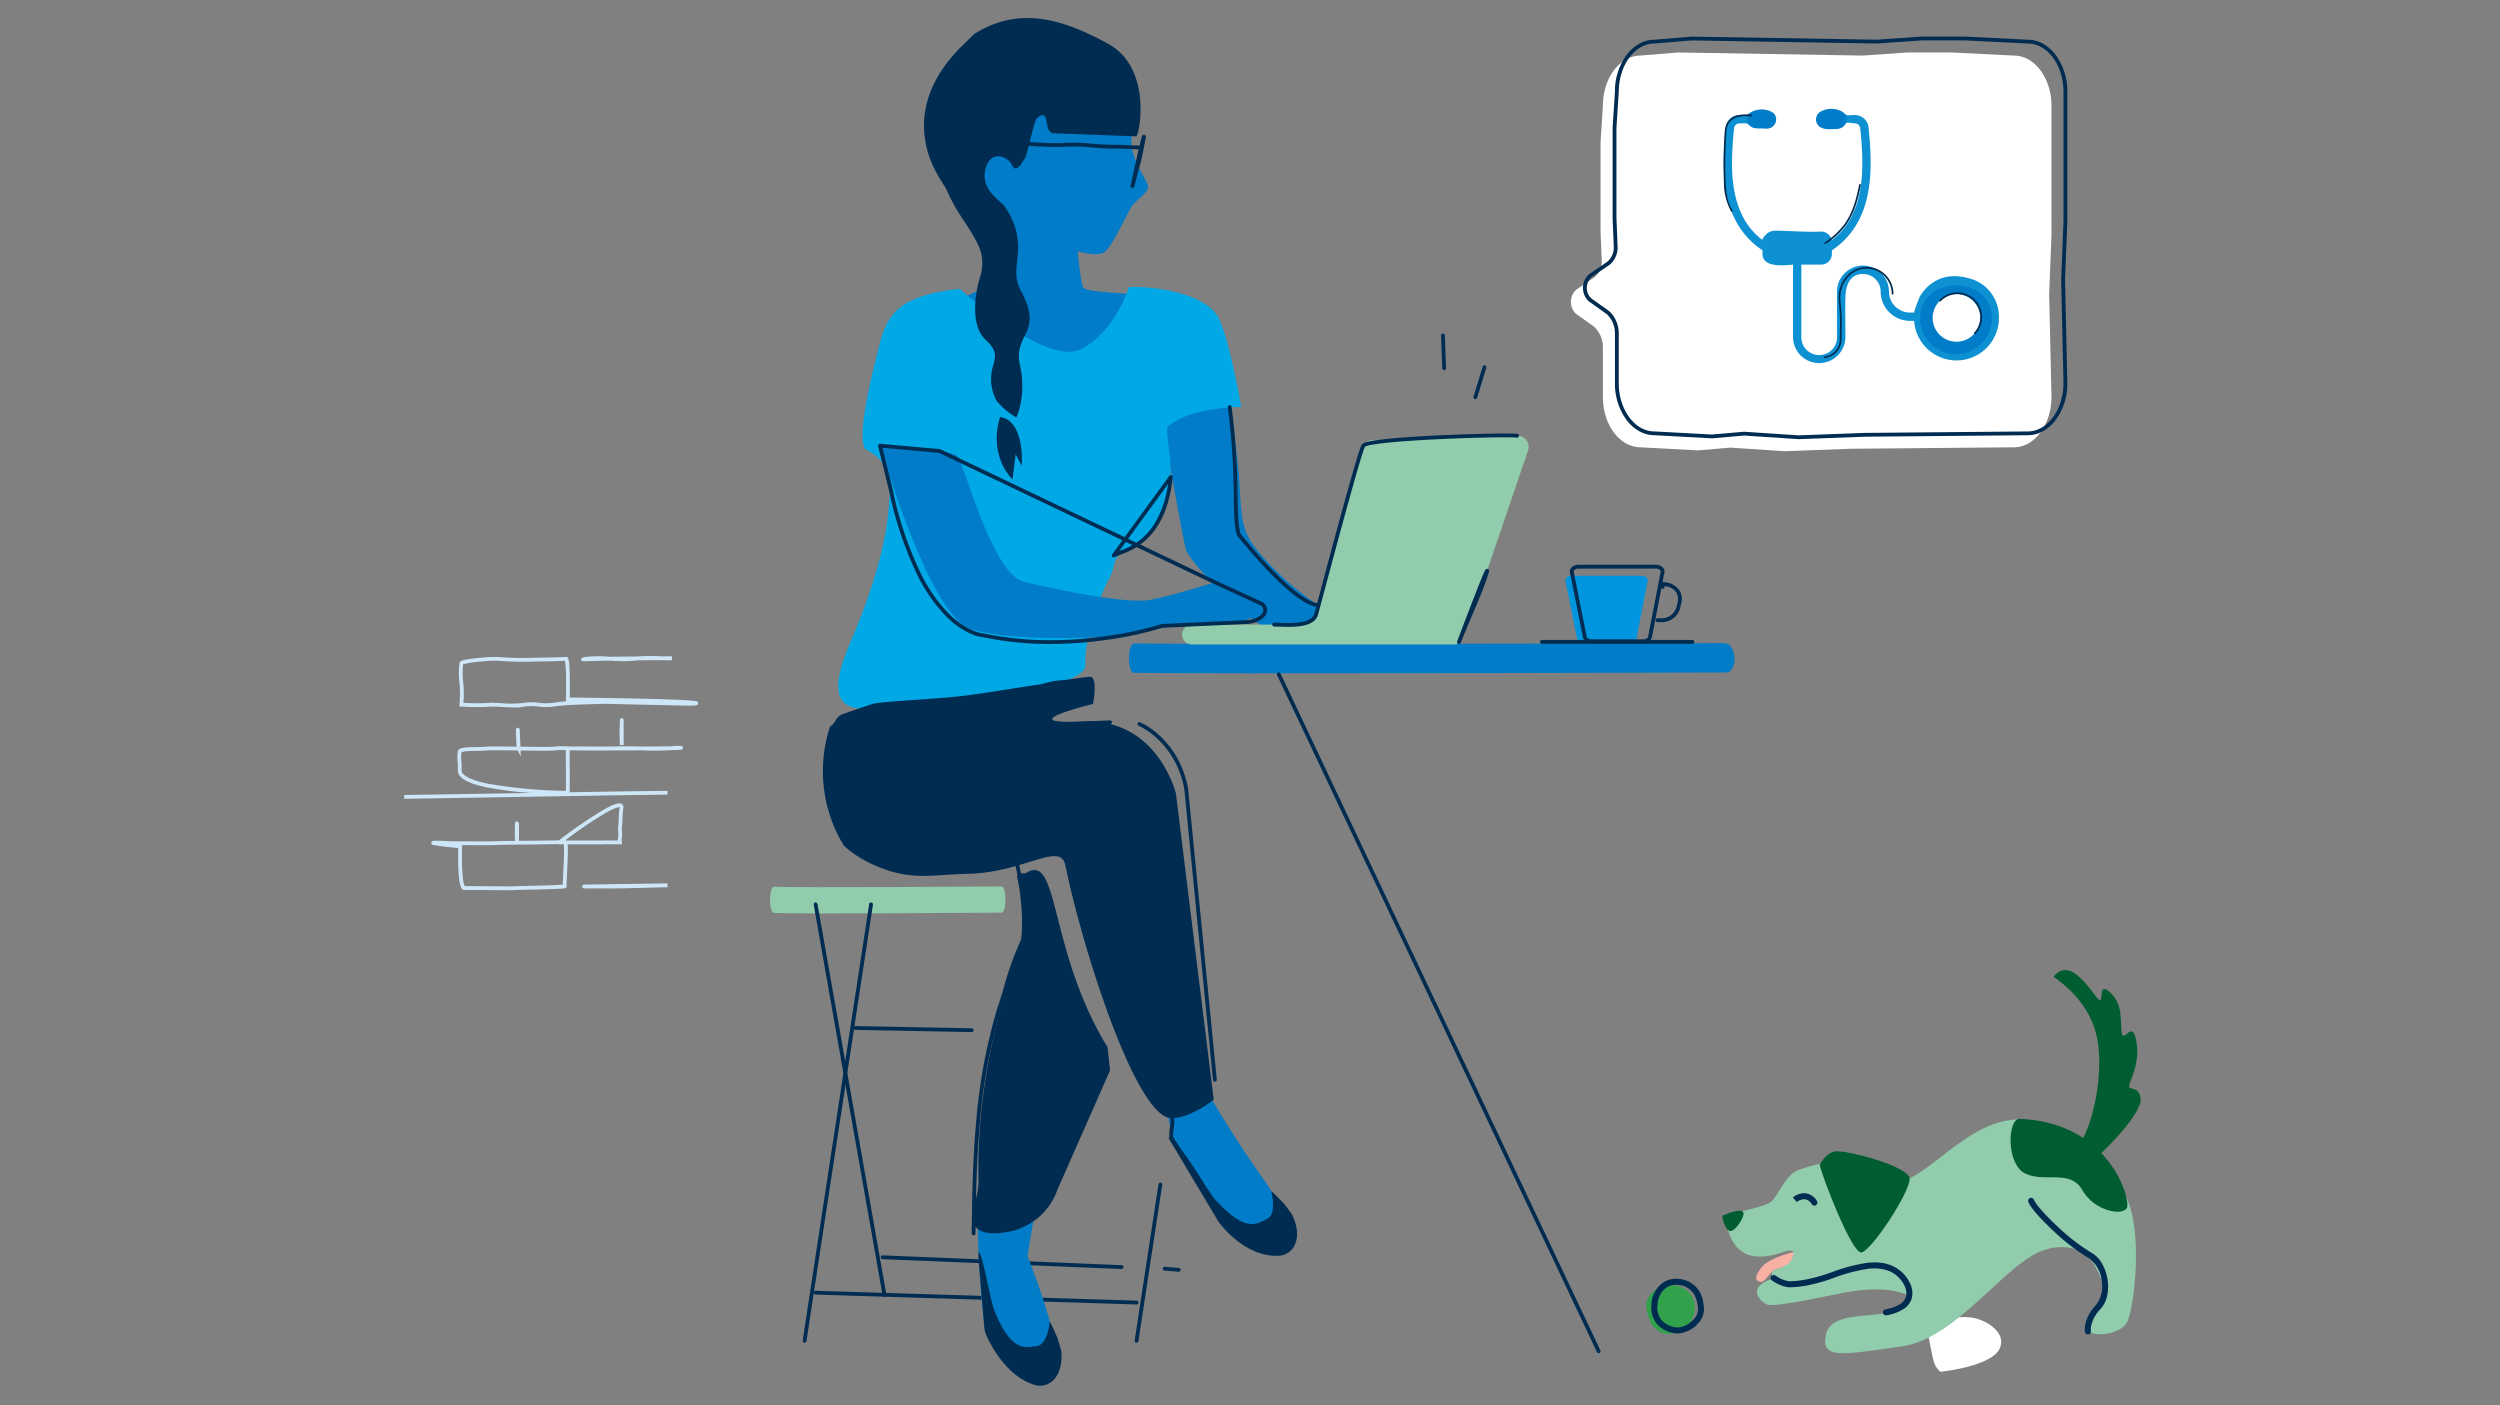 <svg xmlns="http://www.w3.org/2000/svg" xmlns:xlink="http://www.w3.org/1999/xlink" width="555" height="312" viewBox="0 0 555 312">
  <rect x="0" y="0" width="555" height="312" fill="#808080" stroke="none"/>
  <defs>
    <clipPath id="clip-path">
      <rect id="Rectangle_10672" data-name="Rectangle 10672" width="109.752" height="85.053" fill="none"/>
    </clipPath>
  </defs>
  <g id="women-looking-for-doctor-green" transform="translate(-73 -2750)">
    <g id="Group_44350" data-name="Group 44350" transform="translate(-45 1302)">
      <rect id="Rectangle_10638" data-name="Rectangle 10638" width="555" height="312" transform="translate(118 1448)" fill="none"/>
      <path id="Path_19080" data-name="Path 19080" d="M312.581,138.5c1.238.428,3.573,19,3.916,23.823.478,6.749.2,10.306,2.618,14.291,2.119,3.493,14.338,16.557,22.586,16.971,7.535.377,3.875,3.292-1.977,3.292H324.849c-3.49,0-19.3-15.048-20.2-18.649s-5.258-28.511-5.484-30.424,13.418-9.3,13.418-9.3" transform="translate(76.572 1391.617)" fill="#007cc8"/>
      <path id="Path_19081" data-name="Path 19081" d="M298.919,410.808c.736,2.83,1.93,14.786,2.527,16.214S314.077,449.1,319.6,448.891s9.095-2.613,1.817-12.587-15.969-25.5-15.969-25.5Z" transform="translate(76.677 1272.896)" fill="#007cc8"/>
      <path id="Path_19082" data-name="Path 19082" d="M236.923,55.606c2.942,1.179,10.348,4.541,13.4,3.169,1.724-.776,5.448-9.144,6.427-10.5s4.052-3.1,3.41-4.641-3.979-6.447-3.6-9.76a57.739,57.739,0,0,0-.345-9.621L236.947,15.29l-15.97,8.623-1.9,11.758,8.511,21.053,2.8,8.847-5.152.336-8.8,4.143L239.9,86.016,252,86.2s8.262-17.893,4.032-18.275-9.476-.516-10.147-1.412-1.362-9.043-1.362-9.043Z" transform="translate(112.638 1445.334)" fill="#007cc8"/>
      <path id="Path_19083" data-name="Path 19083" d="M417.012,138.748a.423.423,0,0,1-.4-.546l2.03-6.667a.423.423,0,0,1,.809.246l-2.03,6.667A.423.423,0,0,1,417.012,138.748Zm-6.922-6.436a.423.423,0,0,1-.422-.407l-.268-7.26c0-.005,0-.011,0-.016a.423.423,0,0,1,.846-.015l.268,7.26c0,.005,0,.011,0,.016a.423.423,0,0,1-.407.422Z" transform="translate(28.51 1397.849)" fill="#002c51"/>
      <path id="Path_19084" data-name="Path 19084" d="M467.613,25.436l-.514,7.931V53.519l.257,6.248a4.627,4.627,0,0,1-1.527,3.629l-4.115,2.818a3.648,3.648,0,0,0-.065,5.362l4.014,2.861a6.225,6.225,0,0,1,1.95,4.525V90.029c0,6.178,3.742,11.186,8.36,11.186l12.791.686,7.1-.619,12.1.8,14.724-.545,36.155-.324c4.616,0,8.359-5.008,8.359-11.186l-.513-22.891.513-13.015V25.436c0-6.178-3.742-11.186-8.359-11.186l-13.81-.688H535.2l-9.889.688-41.078-.688-8.26.688c-4.618,0-8.36,5.008-8.36,11.186" transform="translate(6.228 1446.087)" fill="#fff"/>
      <path id="Path_19085" data-name="Path 19085" d="M489.4,7.319h.007l41.06.687,9.871-.686h9.878l13.8.687a6.962,6.962,0,0,1,3.451.934,9.1,9.1,0,0,1,2.788,2.512,13.673,13.673,0,0,1,2.533,8.163V48.3c0,.006,0,.011,0,.017l-.513,13,.513,22.878s0,.006,0,.009a13.673,13.673,0,0,1-2.533,8.163,9.1,9.1,0,0,1-2.788,2.512,6.961,6.961,0,0,1-3.46.934l-36.148.324-14.718.545H513.1l-12.062-.8-7.068.616a.426.426,0,0,1-.059,0l-12.78-.686a6.963,6.963,0,0,1-3.451-.934,9.094,9.094,0,0,1-2.788-2.512,13.674,13.674,0,0,1-2.533-8.163V73.14a5.825,5.825,0,0,0-1.8-4.2L466.573,66.1a.423.423,0,0,1-.045-.037,4.07,4.07,0,0,1,.071-5.983.424.424,0,0,1,.044-.035l4.091-2.8a4.191,4.191,0,0,0,1.367-3.279l-.257-6.248q0-.009,0-.017V27.546q0-.014,0-.027l.513-7.917a13.67,13.67,0,0,1,2.533-8.149,9.094,9.094,0,0,1,2.788-2.512,6.963,6.963,0,0,1,3.445-.934l8.242-.686Zm60.784.846h-9.8l-9.874.687h-.036l-41.057-.687-8.238.686h-.035c-4.376,0-7.937,4.828-7.937,10.763q0,.014,0,.027l-.513,7.917v20.13l.256,6.239a5.035,5.035,0,0,1-1.666,3.961.425.425,0,0,1-.044.035l-4.091,2.8a3.224,3.224,0,0,0-.057,4.7l3.988,2.844a.422.422,0,0,1,.045.037A6.674,6.674,0,0,1,473.2,73.14V84.208c0,5.935,3.561,10.763,7.937,10.763h.023l12.761.685,7.07-.617a.425.425,0,0,1,.065,0l12.073.8,14.7-.544h.012L564,94.971h0c4.375,0,7.935-4.825,7.937-10.758l-.514-22.886c0-.009,0-.017,0-.026l.513-13.007V19.615c0-5.935-3.56-10.763-7.937-10.763h-.021Z" transform="translate(4.159 1448.809)" fill="#002c51"/>
      <path id="Path_19086" data-name="Path 19086" d="M265.5,57.757a.423.423,0,0,1-.414-.513c.763-3.5,1.365-6.2,1.793-8.057L261.767,49a49.687,49.687,0,0,1-5.507-.249,38.847,38.847,0,0,0-6.408-.11c-1.8.069-4.135-.056-5.391-.124-.313-.017-.561-.03-.728-.037-.766-.03-3.878-.42-4.768-.533a3.94,3.94,0,0,1-2,1.37.423.423,0,0,1-.138-.835,3.558,3.558,0,0,0,1.625-1.241.423.423,0,0,1,.39-.163c.041.005,4.087.524,4.927.557.173.007.423.02.739.037,1.243.067,3.556.19,5.314.123a39.466,39.466,0,0,1,6.563.119,50.289,50.289,0,0,0,5.388.24h.018l5.288.2h0l.049-.207c.166-.7.294-1.218.381-1.534.038-.141.069-.243.093-.312a.9.9,0,0,1,.045-.11.431.431,0,0,1,.469-.241.437.437,0,0,1,.351.466c0,.032,0,.07-.009.116-.007.066-.018.131-.018.134l0,.012c-.034.182-.831,4.459-1.084,5.3-.244.806-1.428,5.426-1.44,5.472A.423.423,0,0,1,265.5,57.757Z" transform="translate(103.904 1431.973)" fill="#002c51"/>
      <path id="Path_19087" data-name="Path 19087" d="M199.108,106.268s19.258,17.371,26.945,13.393,10.612-13.8,10.612-13.8c7.653-.147,17.421,1.954,19.907,6.883s5.022,19.754,5.022,19.754-11.052-.113-16.3,4.357c-.6.509.809,6.733.654,11.213-.12,3.486-2.579,9.453-4.544,12.335-.92,1.353-4.623,3.175-6.093,4.216-2.516,1.779-1.536,3.368-3.059,6.046-2.279,4.008-5.653,14.159-5.243,18.947.345,4.016-13.647,5.719-13.647,5.719s-9.163,1.349-25.387,3.052c-8.856.93-21.325,5.393-13.223-13.46,8.366-19.467,8.895-29.539,8.812-36.474-.028-2.363-2.866-5.386-5.028-6.34-3.172-1.4,2.054-20.623,2.764-23.481,1.641-6.618,4.26-10.9,17.806-12.361" transform="translate(131.954 1405.849)" fill="#00a8e5"/>
      <path id="Path_19088" data-name="Path 19088" d="M211.209,58.565c3.963,10.9,5.652,10.694,8.9,17.073a9.551,9.551,0,0,1,.5,7.525s-3.054,9.774,1.285,13.823c2.531,2.361,2.28,3.581,1.672,5.67a10.1,10.1,0,0,0,.817,7.949,16.387,16.387,0,0,0,4.325,3.593s2.344-4.7.8-11.657,5.283-6.942.294-16.326a8.539,8.539,0,0,1-1.061-4.93c.108-3.269,1.725-7.876-2.924-14.35" transform="translate(114.917 1426.467)" fill="#002c51"/>
      <path id="Path_19089" data-name="Path 19089" d="M235.277,157.018s-2.967,7.64,2.737,13.9l.7-5.6,1.35,2.531s.832-9.931-4.788-10.827" transform="translate(104.761 1383.543)" fill="#002c51"/>
      <path id="Path_19090" data-name="Path 19090" d="M188.56,168.325c2.974.259,16.138.874,17.2,2.338,1.831,2.519,7.7,26.312,14.932,27.967,11.062,2.531,23.169,4.755,27.807,3.927s14.407-3.906,14.407-3.906,12.021,3.839,11.12,5.811-6.372,3.833-14.269,3.485-17.9,2.472-19.305,2.685-22.6,1.389-31.776-1.6-20.119-40.709-20.119-40.709" transform="translate(124.792 1378.614)" fill="#007cc8"/>
      <path id="Path_19091" data-name="Path 19091" d="M244.473,285.187s-4.05-16.7-20.629-15.969,2.237-3.9,2.237-3.9,1.178-6.172-.734-6.016c-3.19.259-3.943.612-7.221.849-1.526.11-3.046.767-4.564.948l-.524.061c-.083.015-.244.04-.531.085-.917.142-1.833.274-2.748.417-3.481.541-6.955,1.117-10.445,1.6-6.759.933-13.526,1.083-20.3,1.76-.158.015-1.169.155-1.468.187-.5.092-7.047,2.362-7.244,2.457-1.62.8-1.1,1.713-2.613,2.688a31.726,31.726,0,0,0,3.01,26.335s2.528,2.789,8.238,5.012c7.22,2.814,11.626,1.513,19.375,1.334,12.5-.286,20.516-7.256,21.614-1.919,3.923,19.063,15.817,56.157,23.537,56.157,4.394,0,9.41-4.1,9.41-4.1Z" transform="translate(134.577 1338.952)" fill="#002c51"/>
      <path id="Path_19092" data-name="Path 19092" d="M287.731,246.121c17.82.265,113.369-.023,130.994-.079,1.535,0,2.288,1.948,2.288,3.75,0,0-.25,2.763-1.781,2.767-17.609.055-113.933.342-131.572.078-1.519-.024-1.475-6.539.071-6.516" transform="translate(82.072 1344.731)" fill="#007cc8"/>
      <path id="Path_19093" data-name="Path 19093" d="M146.124,341.872c6.19.255,44.485-.018,50.6-.063.455,0,.822,1.3.822,2.913h0c0,1.6-.365,2.908-.818,2.91-6.108.046-44.489.319-50.62.062-.45-.019-.811-1.315-.811-2.91,0-1.623.373-2.932.83-2.913" transform="translate(143.655 1302.978)" fill="#91ccac"/>
      <path id="Path_19094" data-name="Path 19094" d="M345.637,197.25h-.024c-2.432-.137-6.211-2.858-11.231-8.086-3.7-3.85-6.747-7.712-6.778-7.751a.424.424,0,0,1-.068-.125c-.626-1.837-.674-4.715-.742-8.7a159.978,159.978,0,0,0-1.315-19.693.423.423,0,0,1,.839-.112,160.746,160.746,0,0,1,1.322,19.791c.065,3.856.112,6.656.674,8.373.392.493,3.258,4.07,6.682,7.636,6.06,6.31,9.144,7.737,10.665,7.823a.423.423,0,0,1-.023.845Z" transform="translate(65.099 1385.55)" fill="#002c51"/>
      <path id="Path_19095" data-name="Path 19095" d="M459.775,219.539h15.412c.871,0,1.545.486,1.437,1.039l-2.539,13.073c-.09.462-.706.811-1.437.811H462.406c-.728,0-1.344-.345-1.435-.808l-2.632-13.074c-.111-.552.563-1.041,1.436-1.041" transform="translate(7.179 1356.286)" fill="#0096df"/>
      <path id="Path_19096" data-name="Path 19096" d="M495.192,230.928h-.931a.423.423,0,1,1,0-.846h.931a3.415,3.415,0,0,0,3.326-2.641l.218-.937a2.71,2.71,0,0,0-.462-2.381,3.442,3.442,0,0,0-2.441-1.189v.162a.423.423,0,0,1-.846,0v-.6a.423.423,0,0,1,.423-.423,4.421,4.421,0,0,1,3.526,1.528,3.574,3.574,0,0,1,.624,3.1l-.218.937a4.261,4.261,0,0,1-4.15,3.3Z" transform="translate(-8.303 1355.182)" fill="#002c51"/>
      <path id="Line_1188" data-name="Line 1188" d="M33.085.1H-.327A.423.423,0,0,1-.75-.327.423.423,0,0,1-.327-.75H33.085a.423.423,0,0,1,.423.423A.423.423,0,0,1,33.085.1Z" transform="translate(460.637 1590.821)" fill="#002c51"/>
      <path id="Line_1189" data-name="Line 1189" d="M14.964,86.8a.423.423,0,0,1-.416-.35L-.744-.254A.423.423,0,0,1-.4-.744.423.423,0,0,1,.09-.4L15.381,86.3a.423.423,0,0,1-.417.5Z" transform="translate(299.389 1649.094)" fill="#002c51"/>
      <path id="Line_1190" data-name="Line 1190" d="M-.327,96.974a.426.426,0,0,1-.064,0,.423.423,0,0,1-.354-.482L14.013-.391a.423.423,0,0,1,.482-.354.423.423,0,0,1,.354.482L.091,96.615A.423.423,0,0,1-.327,96.974Z" transform="translate(296.943 1649.094)" fill="#002c51"/>
      <path id="Line_1191" data-name="Line 1191" d="M-.327,34.766a.426.426,0,0,1-.064,0,.423.423,0,0,1-.354-.482L4.536-.391a.423.423,0,0,1,.482-.354.423.423,0,0,1,.354.482L.091,34.406A.423.423,0,0,1-.327,34.766Z" transform="translate(370.642 1711.302)" fill="#002c51"/>
      <path id="Line_1192" data-name="Line 1192" d="M70.927,2.285h-.013L-.34.1A.423.423,0,0,1-.75-.34.423.423,0,0,1-.314-.75L70.939,1.439a.423.423,0,0,1-.013.846Z" transform="translate(299.389 1735.305)" fill="#002c51"/>
      <path id="Line_1193" data-name="Line 1193" d="M52.718,2.284H52.7L-.344.1A.423.423,0,0,1-.75-.344.423.423,0,0,1-.31-.75L52.735,1.438a.423.423,0,0,1-.017.846Z" transform="translate(314.278 1727.437)" fill="#002c51"/>
      <path id="Line_1194" data-name="Line 1194" d="M25.468.589H25.46L-.335.1A.423.423,0,0,1-.75-.335.423.423,0,0,1-.319-.75l25.795.493a.423.423,0,0,1-.008.846Z" transform="translate(308.237 1676.536)" fill="#002c51"/>
      <path id="Line_1195" data-name="Line 1195" d="M2.8.343H2.771L-.36.095A.423.423,0,0,1-.749-.36.423.423,0,0,1-.294-.749L2.837-.5a.423.423,0,0,1,.388.455A.423.423,0,0,1,2.8.343Z" transform="translate(376.885 1729.98)" fill="#002c51"/>
      <path id="Line_1196" data-name="Line 1196" d="M-.327,1.833a.423.423,0,0,1-.422-.4.423.423,0,0,1,.4-.442L37.314-.75a.423.423,0,0,1,.442.4.423.423,0,0,1-.4.442L-.308,1.833Z" transform="translate(327.098 1608.669)" fill="#002c51"/>
      <path id="Path_19097" data-name="Path 19097" d="M307.088,356.94a.423.423,0,0,1-.42-.382L300.3,291.964a21.051,21.051,0,0,0-2.425-6.674,19.266,19.266,0,0,0-3.407-4.336,16.16,16.16,0,0,0-4.317-3.031.423.423,0,0,1,.327-.78,16.762,16.762,0,0,1,4.573,3.2,20.111,20.111,0,0,1,3.557,4.527,21.9,21.9,0,0,1,2.527,6.959q0,.018.005.036l6.368,64.612a.423.423,0,0,1-.379.462Z" transform="translate(80.613 1331.186)" fill="#002c51"/>
      <path id="Path_19098" data-name="Path 19098" d="M462.112,215.2H479.1a2.249,2.249,0,0,1,1.737.7,1.146,1.146,0,0,1,.264.956L480.3,221l-2,10.373a1.9,1.9,0,0,1-2,1.243H465.013a1.9,1.9,0,0,1-2-1.237l-2.9-14.513a1.141,1.141,0,0,1,.256-.958A2.243,2.243,0,0,1,462.112,215.2ZM476.3,231.768c.634,0,1.116-.288,1.168-.557l2.8-14.514a.293.293,0,0,0-.085-.257,1.43,1.43,0,0,0-1.085-.392h-16.99a1.483,1.483,0,0,0-1.086.394.288.288,0,0,0-.082.256l2.9,14.514c.054.269.535.556,1.167.556Z" transform="translate(6.409 1358.176)" fill="#002c51"/>
      <path id="Path_19099" data-name="Path 19099" d="M246.779,5.728C237.441.643,227.5-3.009,217.1,3.493c-.052.042-1.592,1.558-2.348,2.279-5.951,5.668-9.868,12.9-8.658,21.031q.055.375.122.758c1.577,9.205,10.35,16.841,10.35,16.841l3.593,2.487c1.2-.624,3.536-4.725,3.066-5.582s-4.784-3.2-3.727-7.69,5.041-2.99,5.936-.944,2.349-.814,2.88-1.564,1.948-8.326,2.659-8.907c3.131-2.552,1.212,3.3,3.723,3.393l18.287.675c.7.027,3.736-15.125-6.207-20.541" transform="translate(117.243 1452)" fill="#002c51"/>
      <path id="Path_19100" data-name="Path 19100" d="M307.724,444.38a.423.423,0,0,1-.356-.194l-4.855-7.523a.423.423,0,0,1-.067-.208,11.773,11.773,0,0,1,.133-2.257,7.3,7.3,0,0,0-.014-2.738.423.423,0,0,1,.827-.177,8.09,8.09,0,0,1,.026,3.023,11.39,11.39,0,0,0-.132,1.994l4.792,7.427a.423.423,0,0,1-.355.652Z" transform="translate(75.145 1264.115)" fill="#002c51"/>
      <path id="Path_19101" data-name="Path 19101" d="M329.542,457.7l-1.67-2.276c-.254-.267-3.028-3.169-2.933-2.823.579,2.11.765,5.3-.825,6.067-2.22,1.072-4.663,3.4-11.541-4.146-1.706-1.872-5.765-9.385-8.355-11.965-.109,1.023-1.562-2.631-2.062-1.74.033.041.073.087.1.122l10.934,18.324s5.58,8.046,13.424,7.642c3.376-.174,5.508-3.989,2.927-9.205" transform="translate(75.266 1259.874)" fill="#002c51"/>
      <path id="Path_19102" data-name="Path 19102" d="M384.263,167.708a2.49,2.49,0,0,0-2.431-3.292l-32.052.958a2.492,2.492,0,0,0-2.324,1.823l-10.221,36.811a3.2,3.2,0,0,1-3.078,2.341h-24.4a2.275,2.275,0,0,0-2.3,2,2.2,2.2,0,0,0,2.19,2.4h58.573c1.205,0,3.653-6.663,3.657-6.671Z" transform="translate(72.96 1380.318)" fill="#91ccac"/>
      <path id="Path_19103" data-name="Path 19103" d="M347.787,369.47a.423.423,0,0,1-.383-.242L276.4,218.95a.423.423,0,1,1,.765-.361l71.007,150.277a.423.423,0,0,1-.382.6ZM226.049,212.023h-.157a71.518,71.518,0,0,1-14.807-1.514,8.255,8.255,0,0,1-2.315-.6,17.308,17.308,0,0,1-5.538-3.721,35.076,35.076,0,0,1-6.79-9.668,80.263,80.263,0,0,1-6.165-18.425l-2.455-9.995a.423.423,0,0,1,.448-.522l13.245,1.184a.423.423,0,0,1,.144.04l40.9,19.5,9.886-13.574a.423.423,0,0,1,.764.275c0,.029-.047.735-.228,1.87-.964,6.081-3.255,10.4-6.965,13.078l16.749,7.987,10.438,4.8a.424.424,0,0,1,.108.072,2.1,2.1,0,0,1,.759,2.373c-.484,1.307-2.439,2.339-4.548,2.4l-18.585.844a81.121,81.121,0,0,1-12.278,2.67A88.9,88.9,0,0,1,226.049,212.023Zm-37.264-43.551L191.1,177.9l0,.01a79.627,79.627,0,0,0,6.056,18.152,34.486,34.486,0,0,0,6.584,9.444,16.63,16.63,0,0,0,5.266,3.589,7.416,7.416,0,0,0,2.154.575.407.407,0,0,1,.071.009,70.649,70.649,0,0,0,14.662,1.5,87.908,87.908,0,0,0,12.642-.915,79.124,79.124,0,0,0,12.19-2.655.422.422,0,0,1,.114-.021l18.645-.847h.007c1.726-.05,3.423-.88,3.783-1.849a1.285,1.285,0,0,0-.489-1.411l-10.38-4.773-.005,0-17.2-8.2a16.117,16.117,0,0,1-2.9,1.424c-.58.217-1.076.43-1.555.636l-.453.194a.423.423,0,0,1-.507-.639l2.27-3.117-40.685-19.4Zm54.041,20.9-1.465,2.011c.2-.082.413-.165.636-.249a15.5,15.5,0,0,0,2.282-1.069Zm.507-.7,1.8.858q.492-.33.947-.7a14.122,14.122,0,0,0,2.936-3.254,22.121,22.121,0,0,0,3.127-8.84q.017-.107.032-.209Z" transform="translate(125.119 1378.941)" fill="#002c51"/>
      <path id="Path_19104" data-name="Path 19104" d="M384.416,210.263a.423.423,0,0,1-.4-.573c2.1-5.548,3.714-9.753,4.812-12.5.458-1.146.817-2.016,1.067-2.585.336-.765.435-.967.707-1.01a.43.43,0,0,1,.4.157c.165.207.093.448-.038.886-.088.295-.221.7-.385,1.176-.347,1.007-.776,2.16-1.147,3.086-.48,1.2-4.592,11-4.633,11.1A.423.423,0,0,1,384.416,210.263Zm-37.853-3.807c-.658,0-1.3-.02-1.877-.038-.472-.015-.917-.029-1.289-.029a.423.423,0,0,1,0-.846c.385,0,.837.014,1.316.029a24.025,24.025,0,0,0,4.747-.17c1.652-.3,2.586-.915,2.857-1.89.159-.573.6-2.231,1.214-4.525,1.277-4.786,3.415-12.8,5.3-19.622,3.077-11.159,3.763-12.967,4.011-13.355.228-.357.87-.78,5.634-1.273,2.75-.285,6.539-.549,10.958-.766,7.678-.376,16.229-.548,17.939-.36a.423.423,0,1,1-.092.841c-1.477-.162-9.281-.047-17.515.35-4.348.21-8.108.467-10.873.743-1.569.157-2.828.321-3.742.487a4.542,4.542,0,0,0-1.6.449c-.207.355-.991,2.565-3.9,13.109-1.881,6.821-4.018,14.83-5.3,19.615-.613,2.3-1.056,3.955-1.216,4.533C352.476,206.1,349.345,206.455,346.563,206.455Z" transform="translate(57.471 1380.703)" fill="#002c51"/>
      <path id="Path_19105" data-name="Path 19105" d="M24.247,303.118c-1.055,0-2.463-.013-3.918-.026-2.45-.022-4.984-.045-5.6,0a.7.7,0,0,1-.544-.208c-.351-.336-.77-1.237-.893-5.248-.049-1.605-.03-3.161-.016-3.865-1.945-.205-3.4-.373-4.34-.5-.457-.062-.788-.114-1.011-.158a2.408,2.408,0,0,1-.27-.066.454.454,0,0,1-.358-.475.449.449,0,0,1,.375-.4,1.3,1.3,0,0,1,.182-.024c.117-.009.278-.013.492-.013.321,0,.76.01,1.3.029.9.032,1.807.081,1.908.086.321,0,8.309.087,9.963,0,.558-.029,2.277-.054,4.4-.079a14.088,14.088,0,0,1-.067-2.049c0-.442.006-.9.013-1.263,0-.177.008-.32.013-.423a.587.587,0,0,1,.138-.445l.2-.2.262.108a.438.438,0,0,1,.267.409c0,.04.006.095.008.168,0,.146.009.367.013.657.008.666.012,1.675.012,3v.03l1.914-.02c2.457-.026,5.339-.056,6.95-.091a96.092,96.092,0,0,1,10.408-7.08c2.464-1.34,3.21-1.22,3.585-.966a.855.855,0,0,1,.3.981,18.027,18.027,0,0,0-.175,2.275,14.684,14.684,0,0,1-.127,1.765,5.467,5.467,0,0,0,.011,1.118,3.632,3.632,0,0,1-.022,1.2,4.177,4.177,0,0,0-.016,1.118l.044.462h-.464c-2.3,0-8.491.017-11.622.011a17.794,17.794,0,0,1,.047,1.969c-.02,1.319-.1,2.919-.165,4.331-.058,1.209-.124,2.574-.1,2.849a.435.435,0,0,1-.026.341c-.13.25-.384.289-1.136.344-.451.033-1.076.064-1.913.094-1.523.055-3.407.1-5.069.134-1.574.035-2.933.065-3.3.093C25.641,303.111,25.045,303.118,24.247,303.118Zm-7.884-.9c1.074,0,2.5.013,3.974.026,2.425.022,4.933.045,5.5,0,.394-.03,1.7-.059,3.35-.1,1.559-.034,3.326-.073,4.8-.124s2.183-.1,2.515-.133c0-.415.029-1.184.1-2.7.064-1.327.136-2.83.16-4.1a17.215,17.215,0,0,0-.046-2.165c-.6,0-.968-.006-1.014-.011l-.22-.024c-1.412.03-3.729.055-6.775.087-3.274.034-6.366.067-7.137.107-1.1.058-4.84.043-7.428.024l-.008.286c0,.021-.059,2.1.009,4.251.039,1.257.113,2.292.219,3.077a3.832,3.832,0,0,0,.387,1.511C15.051,302.226,15.623,302.22,16.362,302.22Zm20.882-10.13c2.721.005,8.523,0,11.49-.01a3.305,3.305,0,0,1,.084-1,5.061,5.061,0,0,0-.018-.879,5.513,5.513,0,0,1,.008-1.358c.046-.209.079-.958.108-1.619a15.859,15.859,0,0,1,.2-2.461.389.389,0,0,0,.013-.067c-.146-.028-.775-.03-2.812,1.093a90.662,90.662,0,0,0-9.219,6.229A.5.5,0,0,1,37.244,292.09Zm4.055,10.64a.445.445,0,0,1-.422-.2l-.129-.21.119-.216a.43.43,0,0,1,.391-.221l.119,0,.529-.011c.586-.011,1.483-.026,2.668-.045,3.263-.051,8.363-.123,15.158-.214l.017.846c-.094,0-9.454.242-10.946.265-.776.012-2.42.005-3.87,0-1.377-.006-2.677-.011-2.992,0-.134,0-.361.008-.427.009l-.194,0Zm-40.021-19.9v-.846c.911,0,9.425-.144,19.283-.31l8.9-.15a77.754,77.754,0,0,1-9.777-1.221c-3.1-.643-5.045-1.44-5.934-2.435a2.009,2.009,0,0,1-.553-1.621,13.367,13.367,0,0,0-.044-1.661,7.232,7.232,0,0,1,.069-2.416c.259-.691,1.465-.781,4.156-.824.786-.012,1.529-.024,2.051-.079.8-.085,3.633-.056,6.8-.015-.023-.3-.05-.819-.089-1.772-.019-.469-.037-.961-.049-1.35-.006-.186-.01-.341-.012-.448,0-.223-.007-.335.106-.462l.19-.214.269.1a.433.433,0,0,1,.285.417c0,.035.006.089.01.163.008.15.02.378.033.677.03.656.072,1.632.123,2.9l.11,0c3.253.043,6.616.088,7.256,0a17.869,17.869,0,0,1,3.135-.056c3.955.017,7.288.025,10.1.027.192-.007.355-.015.485-.025.834-.062,3.067-.027,5.431.01l.511.008c3.256-.012,5.278-.035,6.528-.057a7.892,7.892,0,0,1,1.227-.093c.217,0,.43,0,.6,0,.281.005.45.009.584.176l.167.208-.116.242c-.114.236-.325.248-.593.263-.18.01-.447.02-.795.03q-.426.012-.99.022a63.792,63.792,0,0,1-6.629.057c-1.882.007-4.021.009-6.392.007-2.25.083-8.054,0-9.707-.021.007.8.022,2.589.03,4.383.016,3.435,0,4.542-.022,4.933,11.475-.188,21.177-.336,21.753-.3l-.056.844c-.826-.055-22.967.319-39.134.591C10.307,282.688,2.2,282.824,1.278,282.824ZM14,272.5a8.538,8.538,0,0,0-.005,2.03,13.568,13.568,0,0,1,.043,1.784,1.178,1.178,0,0,0,.341.987c.518.58,1.888,1.427,5.475,2.17a108.848,108.848,0,0,0,17.325,1.59c.033-1.317.008-5.786-.022-9.029a16.044,16.044,0,0,0-2.587.071c-.7.093-3.945.05-7.38,0h-.064l.055,1.353-.676-1.361c-3.136-.041-6.208-.076-6.987.006-.56.059-1.321.071-2.127.083-.78.012-1.587.025-2.246.081A2.866,2.866,0,0,0,14,272.5Zm35.173-1.61c-.013-.364-.129-3.572-.035-4.148.011-.066.019-.207.024-.373,0-.306,0-.556,0-.73,0-.09,0-.154,0-.2a.445.445,0,0,1,.233-.426l.232-.118.21.153a.446.446,0,0,1,.176.386c0,.033,0,.081,0,.14,0,.076,0,.233,0,.43,0,.146-.005.267-.009.368,0,.8,0,2.2.01,4.5Zm-23.319-8.345c-1.009,0-2.159-.062-3.176-.117a19.13,19.13,0,0,0-2.394-.057,41.066,41.066,0,0,1-5.171.034c-.528-.013-.945-.024-1.136-.024h-.455l.033-.454a26.554,26.554,0,0,0,.011-4.828,17.679,17.679,0,0,1-.02-4.28l.009-.105a.54.54,0,0,1,.254-.406,4.559,4.559,0,0,1,1.753-.47c.767-.122,1.735-.237,2.8-.332a25.874,25.874,0,0,1,4.607-.1,65.825,65.825,0,0,0,7.129.107c3.636-.038,6.694-.129,7-.184a.492.492,0,0,1,.417.1c.214.176.347.53.442,1.894.054.774.088,1.816.1,3.1.017,1.6,0,3.182-.015,3.918,10.007.118,17.562.269,22.461.448,1.945.071,3.423.145,4.394.221.424.033.75.066.971.1.288.043.5.089.615.293a.436.436,0,0,1-.006.436c-.129.215-.337.259-.939.292-.353.019-.8.026-1.223.018-1.274-.023-4.724-.1-8.377-.186-4.553-.1-9.261-.212-9.81-.212-1.042,0-9.8.188-11.525.586a12.6,12.6,0,0,1-3.5.016,10.8,10.8,0,0,0-3.149.013A8.852,8.852,0,0,1,25.856,262.543ZM20.727,261.5c.456,0,1.112.034,2,.082a23.374,23.374,0,0,0,5.011-.033,11.008,11.008,0,0,1,3.443-.041,12.133,12.133,0,0,0,3.239,0,25.534,25.534,0,0,1,3.271-.329h-.077l-.427,0,.009-.427c0-.02.042-2.022.024-4.109a26.553,26.553,0,0,0-.241-4.455c-1.07.078-4.442.144-6.817.17a68.248,68.248,0,0,1-7.426-.14,22.952,22.952,0,0,0-4.283.131,20.782,20.782,0,0,0-4.067.612,15.019,15.019,0,0,0,0,3.939,23.825,23.825,0,0,1,.041,4.644l.706.017a49.427,49.427,0,0,0,4.966-.014A3.145,3.145,0,0,1,20.727,261.5ZM41,252.3a.424.424,0,0,1-.067-.844l.042-.006a3.343,3.343,0,0,0,.578-.116,27.129,27.129,0,0,1,5.417-.035c1.594-.025,3.564-.047,5.988-.065a45.379,45.379,0,0,1,5.3-.043l.648.015,1.8,0,.064.841a16.718,16.718,0,0,1-1.871.009c-2.212.006-4.167.016-5.89.028a2.04,2.04,0,0,0-.262.052,31.774,31.774,0,0,1-5.69.017l-.1,0c-3.414.053-5.094.114-5.841.149l-.094,0Z" transform="translate(206.443 1342.506)" fill="#cee7f8"/>
      <path id="Path_19107" data-name="Path 19107" d="M620.154,492.332c.108.8-2.807,1.033-3.284.723s-.364-3.629.078-3.58,3.1,2.077,3.206,2.857" transform="translate(-61.807 1238.599)" fill="#fff"/>
      <path id="Path_19108" data-name="Path 19108" d="M601.018,515.008c.215.738.821,4.433,1.246,5.961a4.593,4.593,0,0,0,1.512,2.464c.17.07,10.871-1.159,12.993-4.81s-2.695-6.835-6.39-7.24S601,512.451,601,512.451Z" transform="translate(-55.024 1229.078)" fill="#fff"/>
      <path id="Path_19117" data-name="Path 19117" d="M576.249,74.094c-3.133-1.105-6.287-1.324-9.132.576a9.515,9.515,0,0,0-2.871,3.017c-.169.281-1.474,3.642-1.26,3.642H562a4.657,4.657,0,0,1-4.651-4.651,5.765,5.765,0,0,0-11.53,0V86.814a3.963,3.963,0,1,1-7.926,0V70.691h4.387a2.4,2.4,0,0,0,2.4-2.4v-.779c9.9-6.584,8.927-19.128,8.135-27.281a3.031,3.031,0,0,0-1.927-2.535,3.114,3.114,0,0,0-1.125-.209c-.731-.061-1.813.248-2.123-.216-.3-.351-1.338.382-1.355,1.024a2.725,2.725,0,0,0,.437,1.273c.079.172.7.089.919-.133.31-.464,1.392-.155,2.124-.1a1.214,1.214,0,0,1,1.209,1.072c.751,7.747,1.591,18.9-6.341,24.869a2.4,2.4,0,0,0-.821-1.375,2.363,2.363,0,0,0-1.527-.549c-3.3.153-6.7-.156-9.945-.2a3.462,3.462,0,0,0-1.01.1,2.828,2.828,0,0,0-.912.435c-.166.118-1.454,1.321-1.109,1.58-7.935-5.97-7.095-17.124-6.344-24.87a1.214,1.214,0,0,1,1.209-1.072l1.7.006c.178.56,2.24.227,2.767-.2,0-.052,0-.106-.005-.164,0-.139-.014-.28-.029-.419-.008-.021-.056-.285-.066-.329q-.057-.249-.135-.492c-.026-.082-.057-.163-.087-.244l-.02-.043c-.073-.146-.156-.283-.235-.424-.031-.052-.066-.1-.1-.151l-.007-.008a3.624,3.624,0,0,0-.3-.3c-.026-.01-1.448.416-1.774.933l-1.708-.011a3.044,3.044,0,0,0-3.051,2.744c-.791,8.152-1.765,20.7,8.139,27.283v.777c0,1.932,1.787,2.4,3.34,2.529a17.484,17.484,0,0,0,3.444-.132V86.814a5.815,5.815,0,0,0,11.629,0c0-2.87-.058-5.743-.007-8.609.046-2.619.781-5.442,3.92-5.442a3.918,3.918,0,0,1,3.913,3.913,6.51,6.51,0,0,0,6.5,6.5h.931a9.425,9.425,0,0,0,18.828-.659,8.829,8.829,0,0,0-5.514-8.427" transform="translate(-19.997 1436.056)" fill="#0d91d3"/>
      <path id="Path_19118" data-name="Path 19118" d="M560.194,118.229a.2.2,0,0,1-.019-.392,3.771,3.771,0,0,0,3.4-3.749c0-.666.011-1.342.022-2a41.892,41.892,0,0,0-.164-5.67c-.055-.456-.112-.927-.124-1.4a7.239,7.239,0,0,1,1.982-5.229,5.974,5.974,0,0,1,1.881-1.313,5.842,5.842,0,0,1,2.363-.488,5.968,5.968,0,0,1,5.961,5.961.2.2,0,0,1-.393,0,5.575,5.575,0,0,0-5.568-5.568,5.424,5.424,0,0,0-3.963,1.683,6.569,6.569,0,0,0-1.412,2.24,7.165,7.165,0,0,0-.459,2.7c.012.456.067.917.121,1.364a42.2,42.2,0,0,1,.166,5.724c-.011.652-.022,1.327-.022,1.99a4.164,4.164,0,0,1-3.758,4.14Z" transform="translate(-37.147 1409.278)" fill="#002c51"/>
      <path id="Path_19119" data-name="Path 19119" d="M605.932,105.242c3.977-.019,7.952,2.4,7.952,7.33a7.956,7.956,0,0,1-15.912,0c0-4.848,3.98-7.311,7.959-7.33" transform="translate(-53.704 1406.117)" fill="#007cc8"/>
      <path id="Path_19120" data-name="Path 19120" d="M608.192,119.239a5.284,5.284,0,1,0-5.285-5.284,5.29,5.29,0,0,0,5.285,5.284" transform="translate(-55.855 1404.622)" fill="#fff"/>
      <path id="Path_19121" data-name="Path 19121" d="M613.439,117.22a.2.2,0,0,1-.142-.332,5.088,5.088,0,0,0-7.365-7.021.2.2,0,1,1-.285-.271,5.481,5.481,0,0,1,7.934,7.563A.2.2,0,0,1,613.439,117.22Z" transform="translate(-57.026 1404.958)" fill="#002c51"/>
      <path id="Path_19122" data-name="Path 19122" d="M534.088,40.261c-1.321-.19-2.987.3-3.884-.918a1.8,1.8,0,0,1,.256-2.549,4.62,4.62,0,0,1,5.254,0,2.022,2.022,0,0,1-.773,3.314,2.334,2.334,0,0,1-.853.153" transform="translate(-23.979 1436.316)" fill="#007cc8"/>
      <path id="Path_19123" data-name="Path 19123" d="M561.5,40.242c-1.5-.02-3.518.364-4.326-1.3a2.022,2.022,0,0,1,.808-2.555,5.031,5.031,0,0,1,4.849,0,2.053,2.053,0,0,1-.424,3.681,2.466,2.466,0,0,1-.907.171" transform="translate(-35.846 1436.407)" fill="#007cc8"/>
      <path id="Path_19124" data-name="Path 19124" d="M522.427,59.554a.2.2,0,0,1-.167-.093,13.611,13.611,0,0,1-1.581-6.548,100.883,100.883,0,0,1,.17-11,5.287,5.287,0,0,1,.453-1.975,3.776,3.776,0,0,1,2.477-1.8,6.929,6.929,0,0,1,1.526-.2c.5-.016.995.006,1.543.033a.2.2,0,0,1-.02.393c-.539-.027-1.025-.048-1.511-.033a6.545,6.545,0,0,0-1.44.19,3.387,3.387,0,0,0-2.226,1.6,4.9,4.9,0,0,0-.411,1.83,100.372,100.372,0,0,0-.169,10.944c.187,3.729.842,5.261,1.522,6.361a.2.2,0,0,1-.167.3Z" transform="translate(-19.972 1435.464)" fill="#002c51"/>
      <path id="Path_19125" data-name="Path 19125" d="M560.464,78.638a.2.2,0,0,1-.106-.362,16.7,16.7,0,0,0,4.462-4.164,16.428,16.428,0,0,0,2.041-4.14,35.1,35.1,0,0,0,1.123-4.507.2.2,0,0,1,.386.075,35.452,35.452,0,0,1-1.136,4.558,16.811,16.811,0,0,1-2.09,4.238,17.121,17.121,0,0,1-4.573,4.271A.2.2,0,0,1,560.464,78.638Z" transform="translate(-37.265 1423.528)" fill="#002c51"/>
      <path id="Path_19126" data-name="Path 19126" d="M242.529,446.01c-1.055,2.177-4.391,23.3-4.391,23.3s11.093,27.476,4.391,26.863-13.084-7.363-13.821-11.046-2.209-22.1-1.227-26.453,15.048-12.668,15.048-12.668" transform="translate(107.965 1257.549)" fill="#007cc8"/>
      <path id="Path_19127" data-name="Path 19127" d="M236.71,336.1c-.022.015-1.565-.182-1.912.618,1.052,4.238,1.592,12.157.629,15.645-1.2,4.344-9.7,25.324-9.168,51.544a14.949,14.949,0,0,1-.8,5.231c-1.065,3.057-1.569,7.876,6.544,6.679a14.3,14.3,0,0,0,11.615-9.024c.065-.183.132-.365.207-.546l11.644-26.407c-.021-.065-.53-5.05-.549-5.116-13.3-21.787-10.613-43.628-18.209-38.625" transform="translate(108.962 1305.782)" fill="#002c51"/>
      <path id="Path_19128" data-name="Path 19128" d="M225.091,414.511h0a.423.423,0,0,1-.419-.427c.072-7.546.214-16.316,1-24.91a123.376,123.376,0,0,1,4.587-24.722l0-.011c.521-1.564,1.018-3.2,1.5-4.774a69.837,69.837,0,0,1,4.875-12.911,53.414,53.414,0,0,0-1.6-11.258c-.285-1.323-.579-2.691-.835-4.058a.423.423,0,0,1,.832-.155c.253,1.356.546,2.718.83,4.035a54.413,54.413,0,0,1,1.618,11.543.423.423,0,0,1-.052.2,68.618,68.618,0,0,0-4.861,12.847c-.481,1.581-.979,3.216-1.5,4.789a122.552,122.552,0,0,0-4.552,24.549c-.783,8.562-.925,17.311-1,24.84A.423.423,0,0,1,225.091,414.511Z" transform="translate(109.049 1307.717)" fill="#002c51"/>
      <path id="Path_19129" data-name="Path 19129" d="M245.7,507.66l-.781-2.713c-.146-.339-1.746-4.02-1.777-3.663-.186,2.18-1.113,5.236-2.871,5.408-2.454.239-5.55,1.576-9.4-7.879-.954-2.346-2.749-13.539-3.526-12.876.017.05.016,1.645.03,1.688l1.281,15.093a4.973,4.973,0,0,0,.4,1.5c1.024,2.309,4.514,9.139,10.715,11.066,3.227,1,6.546-1.84,5.928-7.627" transform="translate(107.879 1240.154)" fill="#002c51"/>
      <g id="Group_44347" data-name="Group 44347">
        <rect id="Rectangle_10645" data-name="Rectangle 10645" width="377.224" height="303.638" transform="translate(207 1452)" fill="none"/>
        <g id="Group_44346" data-name="Group 44346" transform="translate(483.478 1663.358)">
          <g id="Group_44345" data-name="Group 44345" clip-path="url(#clip-path)">
            <path id="Path_20172" data-name="Path 20172" d="M5.936,130.443c-2.569-.42-5.754,2.011-5.922,4.1s1.154,7.916,6.387,6.567,6.6-9.515-.465-10.671" transform="translate(0 -60.551)" fill="#32a14c"/>
            <path id="Path_20173" data-name="Path 20173" d="M7.453,127.936h0c.128,0,.256.006.381.017a5.966,5.966,0,0,1,4.861,2.664,6.783,6.783,0,0,1,.833,2.113,11.713,11.713,0,0,1,.25,1.99,4.56,4.56,0,0,1-1.443,3.264,6.442,6.442,0,0,1-4.407,2.1,3.894,3.894,0,0,1-.644-.053,6.627,6.627,0,0,1-3.695-1.777,5.719,5.719,0,0,1-1.483-4.519,6.337,6.337,0,0,1,1.842-4.333A5.114,5.114,0,0,1,7.453,127.936Zm.475,10.813a5.147,5.147,0,0,0,3.437-1.689,3.316,3.316,0,0,0,1.076-2.274,7.371,7.371,0,0,0-.883-3.463,4.645,4.645,0,0,0-3.842-2.038c-.086-.008-.175-.011-.264-.011a3.765,3.765,0,0,0-2.574,1.093,5.084,5.084,0,0,0-1.436,3.447,4.442,4.442,0,0,0,1.1,3.507,5.312,5.312,0,0,0,2.959,1.393A2.552,2.552,0,0,0,7.928,138.749Z" transform="translate(-0.971 -59.41)" fill="#002c51"/>
            <path id="Path_20174" data-name="Path 20174" d="M56.765,116.564c.479-1.314-8.281,1.031-10.033,3.342s-1.364,3.013-.25,3.242,1.93-2.375,3.773-2.868,5.978-2.258,6.51-3.716" transform="translate(-21.144 -53.953)" fill="#f9b1a4"/>
            <path id="Path_20175" data-name="Path 20175" d="M66.46,125.026c-3.246.519-16.716,3.638-18.362,2.851s-4.085-3.431-.009-5.253,19.1-6.633,23.139-7.088,8.849,4.256,8.424,5.666,2.083,6.383,2.083,6.383-2.848-4.544-15.275-2.558" transform="translate(-21.294 -53.637)" fill="#91ccac"/>
            <path id="Path_20176" data-name="Path 20176" d="M120.482,76.654,98.246,61.864c-12.8.3-20.843,15.179-30.215,14.6-1.163-.072-2.338-.1-3.475-.057-2.877-2.8-5.249-5.035-5.737-5.2-1.328-.44-6.179.746-9.355,1.836s-4.648,5.941-6.416,7.23-8.441,2.107-9.364,3.274.485,7.062,4.469,8.385,8.346-1.087,9.232-.927,1.087-.06.446,1.871c-.37,1.115-2.2,1.89-3.688,2.346a1.075,1.075,0,0,0-.329,1.882A8.1,8.1,0,0,0,46.369,98.6c3.238.661,14.011-3.972,17.291-4.506A10.193,10.193,0,0,1,68,94.445c4.073,1.242,6.832,4.206,5.963,7.291-1.626,5.775-16.77,1.333-18.447,7.535s3.89,4.735,16.562,3.025S95.626,93,104.322,90.758a10.907,10.907,0,0,1,7.028.1,19.452,19.452,0,0,1,3.115,2.489,16.972,16.972,0,0,1,2.6,6.283c-.49,6.3-4.158,5.757-3.863,8.368s7.415,1.808,9.019-1.018,4.285-23.8-1.74-30.33" transform="translate(-15.515 -28.728)" fill="#91ccac"/>
            <path id="Path_20177" data-name="Path 20177" d="M65.531,95.224a.669.669,0,0,1-.553-.292,2.3,2.3,0,0,0-1.535-1.116,2.673,2.673,0,0,0-1.82.607l0,0-.88-1.01a4.013,4.013,0,0,1,2.86-.925,3.557,3.557,0,0,1,2.478,1.69.67.67,0,0,1-.552,1.047Z" transform="translate(-28.209 -42.937)" fill="#002c51"/>
            <path id="Path_20178" data-name="Path 20178" d="M31.574,100.847c-.193.093.493,3.1,1.621,3.4s3.595-3.452,2.928-4.247-3.992.573-4.549.842" transform="translate(-14.647 -46.326)" fill="#005c31"/>
            <path id="Path_20179" data-name="Path 20179" d="M71.906,78.117c.151,1.611,7.015,19.649,9.212,19.443S92.107,83.916,91.846,81.133s-14.5-6.478-16.671-5.98-3.269,2.965-3.269,2.965" transform="translate(-33.391 -34.877)" fill="#005c31"/>
            <path id="Path_20180" data-name="Path 20180" d="M171.519,124.727a.67.67,0,0,1-.661-.565c-.019-.118-.424-2.933,2.478-5.98a6.642,6.642,0,0,0,1.217-5.5,6.773,6.773,0,0,0-2.944-4.95,45.974,45.974,0,0,1-7.7-5.95c-1.109-1.026-4.789-4.521-5.591-6.425a.67.67,0,1,1,1.234-.52c.457,1.085,2.524,3.425,5.267,5.962a43.4,43.4,0,0,0,7.428,5.754,6.42,6.42,0,0,1,2.431,2.465,10.367,10.367,0,0,1,1.138,7.056,6.263,6.263,0,0,1-1.507,3.036,7.841,7.841,0,0,0-2,3.466,4.185,4.185,0,0,0-.125,1.382.67.67,0,0,1-.662.774Z" transform="translate(-73.492 -43.847)" fill="#002c51"/>
            <path id="Path_20181" data-name="Path 20181" d="M77.156,132.914a.67.67,0,0,1-.121-1.328,8.62,8.62,0,0,0,3.353-1.234,2.921,2.921,0,0,0,1.212-1.592,3.593,3.593,0,0,0-.316-2.4,6.607,6.607,0,0,0-4.562-3.639,10.485,10.485,0,0,0-3.528-.143,37.387,37.387,0,0,0-7.655,2.031,36.555,36.555,0,0,1-4.952,1.459,22.015,22.015,0,0,1-5.087.615,8.185,8.185,0,0,1-3.426-1.374l-.152-.085a.67.67,0,1,1,.655-1.168l.152.085a7.133,7.133,0,0,0,2.886,1.207,21.284,21.284,0,0,0,4.735-.6,35.752,35.752,0,0,0,4.755-1.408,38.368,38.368,0,0,1,7.944-2.095c3.176-.345,5.646.31,7.551,2a7.948,7.948,0,0,1,1.9,2.55,4.827,4.827,0,0,1,.39,3.322,4.221,4.221,0,0,1-1.733,2.328,9.906,9.906,0,0,1-3.878,1.455A.674.674,0,0,1,77.156,132.914Z" transform="translate(-23.953 -56.262)" fill="#002c51"/>
            <path id="Path_20182" data-name="Path 20182" d="M168.814,1.485c2.918,2.058,8.985,6.894,9.932,15.292s-1.607,17.489-3.485,20.686,2.17,4.679,3.412,3.793,9.824-9.464,9.458-12.706-3.146-1.435-2.462-3.3,2.381-5.342,1.424-9.859-2.83,1.364-3.18-1.73.262-6.049-2.575-8.714-1.234,2.727-2.562,1.535-6.19-9.9-9.964-4.993" transform="translate(-78.392 0)" fill="#005c31"/>
            <path id="Path_20183" data-name="Path 20183" d="M153.01,61.647c-2.687-.111-3.1,10.049,1.236,12.148s9.995-1.054,12.674,3.685,9.186,5.842,9.93,3.831-3.966-18.845-23.84-19.664" transform="translate(-70.113 -28.627)" fill="#005c31"/>
          </g>
        </g>
      </g>
    </g>
  </g>
</svg>

